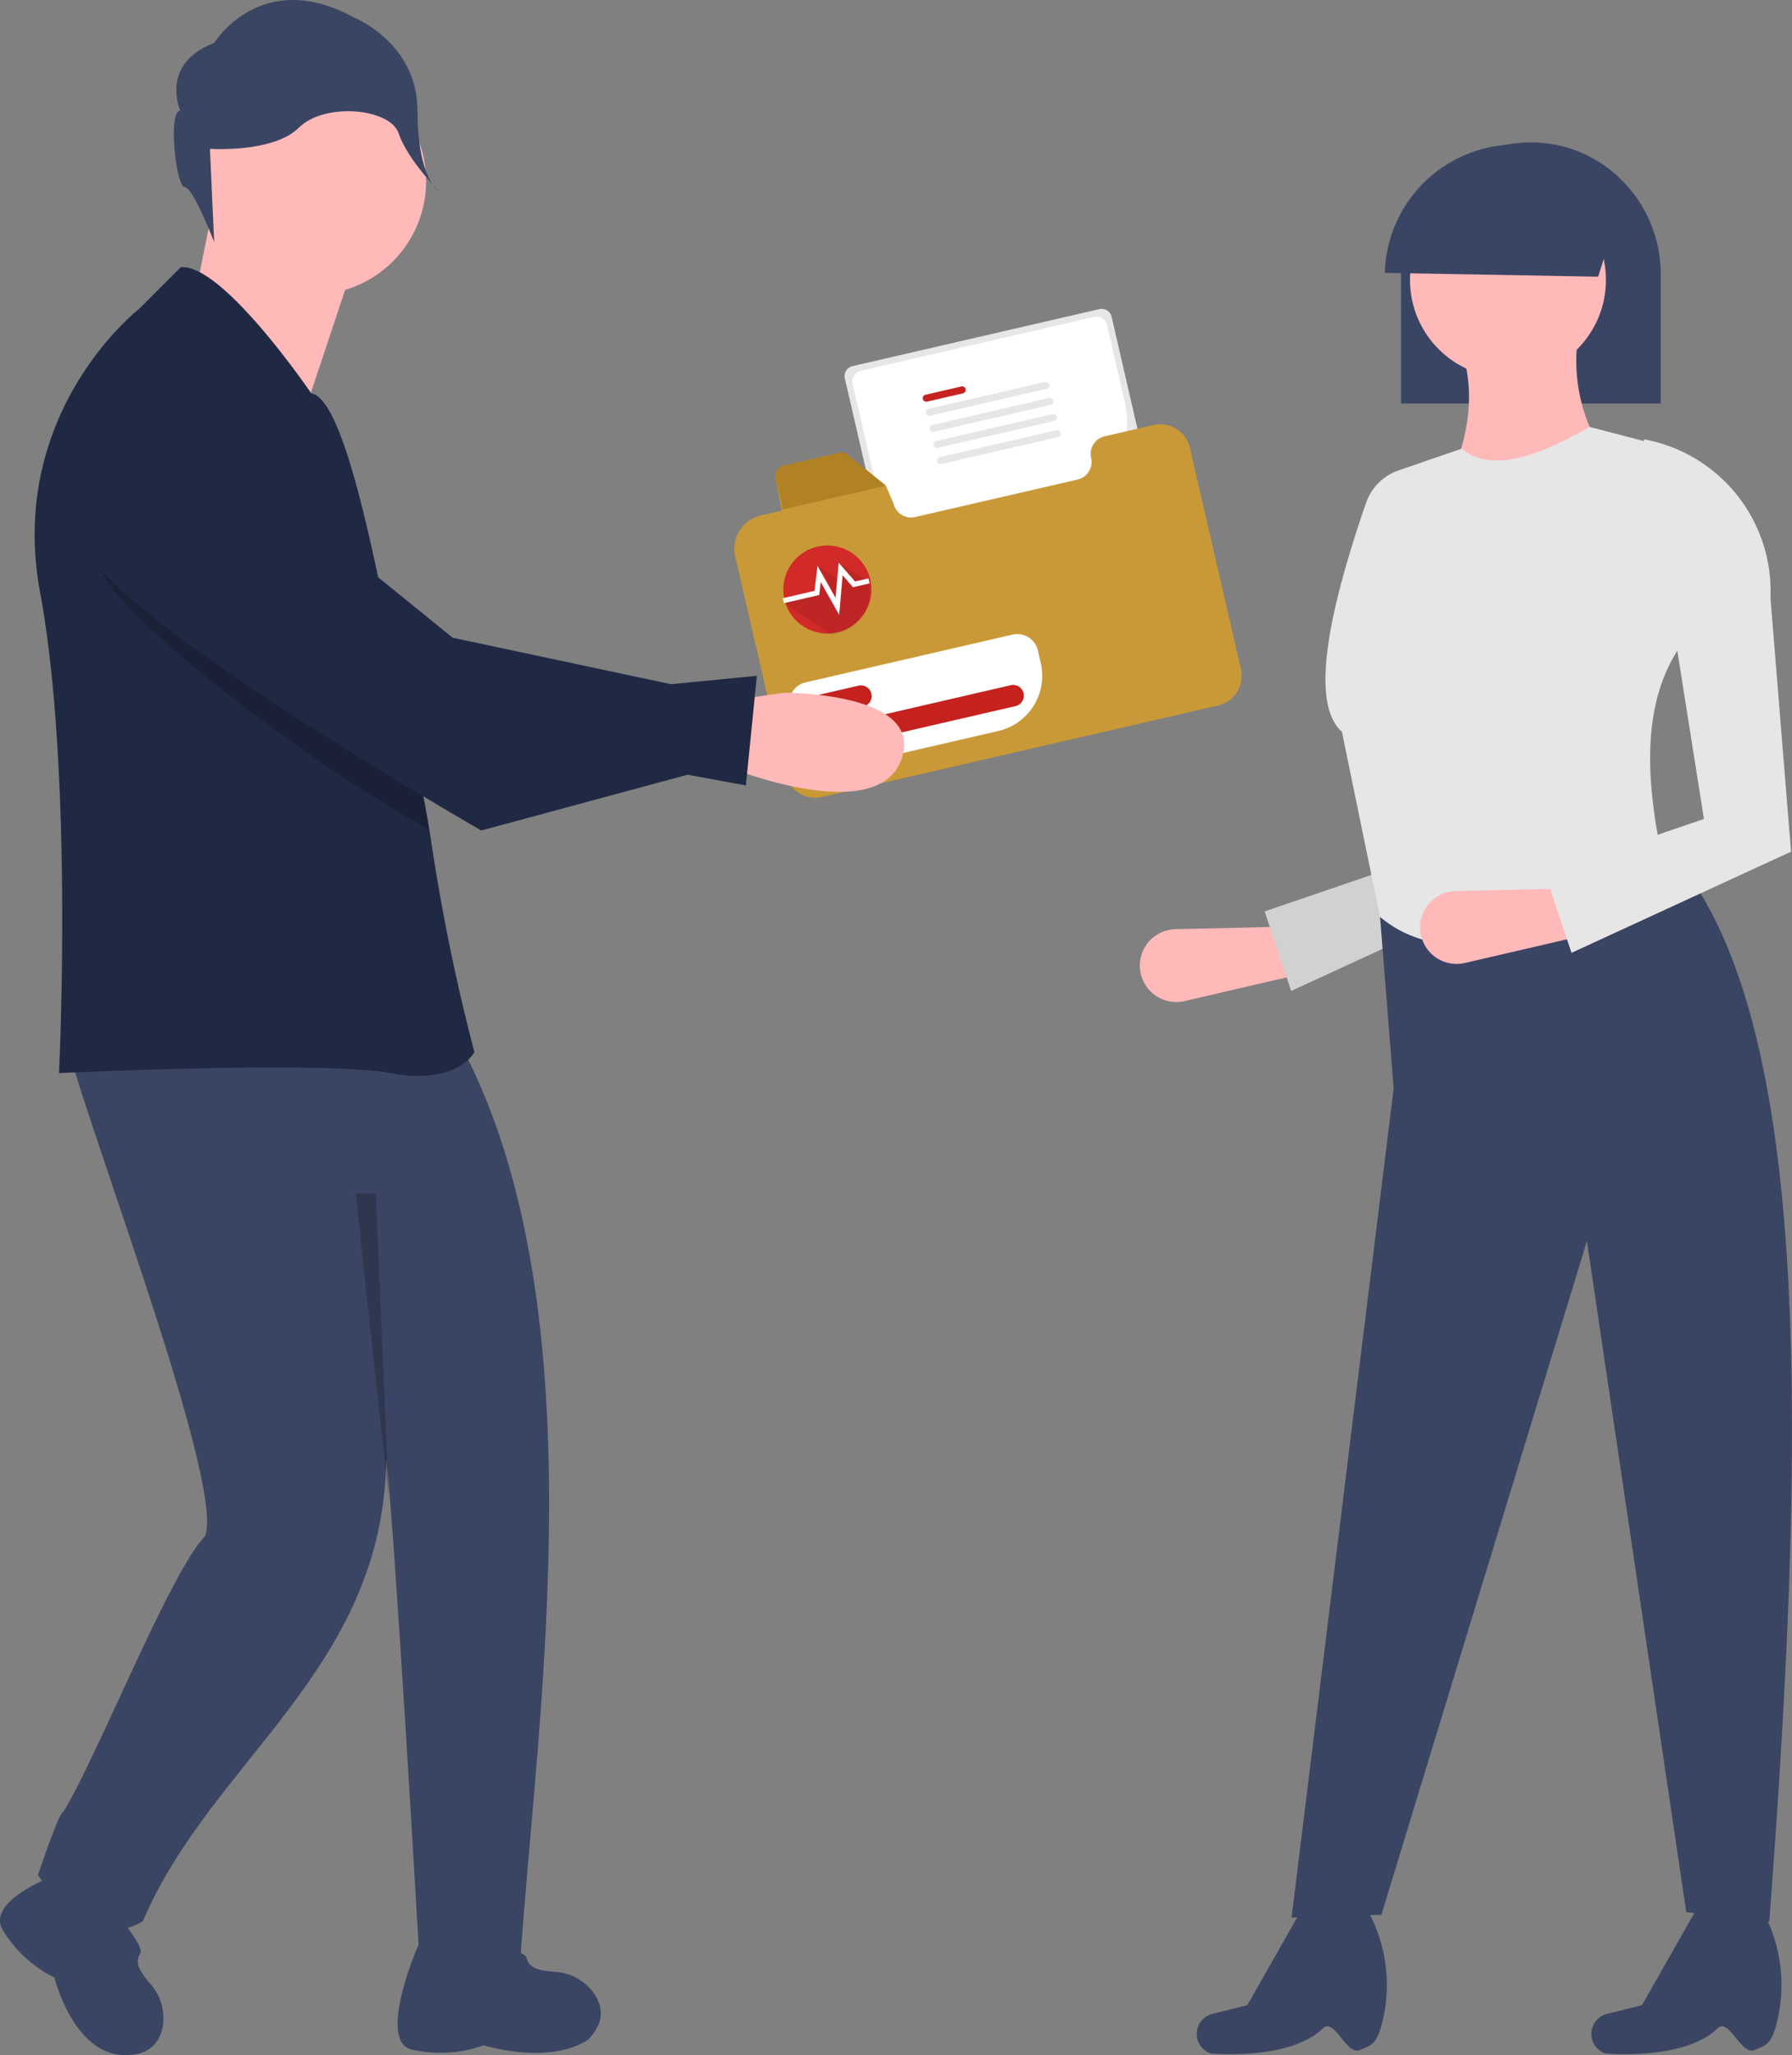 <svg xmlns="http://www.w3.org/2000/svg" width="351.3" height="402.757" viewBox="0 0 351.3 402.757"><rect x="0" y="0" width="351.3" height="402.757" fill="#808080" stroke="none"/><g transform="translate(-127.198 0)"><path d="M279.37,44.344l-4.935,24.674,23.03,17.273,10.693-32.077Z" transform="translate(-109.352 -9.234)" fill="#ffb9b9"/><circle cx="22.207" cy="22.207" r="22.207" transform="translate(166.317 13.314)" fill="#ffb9b9"/><path d="M343.6,451.213c.1,7.165,31.306,86.9,26.973,97.286-6.83,6.981-21.52,44.139-27.8,54.052-.822,0-4.934,12.337-4.934,12.337s9.87,15.627,20.562,9.047c13.445-31.621,47.115-49.257,47.71-90.471,1.625,13.019,6.423,96.588,6.423,96.588s-.92.391,19.794,2.375c3.216-48.5,16.358-131.019-13.064-182.86C410.223,445.456,343.6,451.213,343.6,451.213Z" transform="translate(-203.193 -247.432)" fill="#3a4563"/><path d="M431.079,675.852c-.962,1.849-7.857,18.918-1.582,20.629a25.215,25.215,0,0,0,14.252-.792s12.668,3.959,20.421-1.073c3.618-3.618,2.8-6.908,1.069-9.293a10.074,10.074,0,0,0-7.473-4.028c-3.934-.281-5.184-1.01-5.634-2.812C451.474,675.852,431.079,675.852,431.079,675.852Z" transform="translate(-221.735 -294.858)" fill="#3a4563"/><path d="M342.9,657.027s-17.678,5.582-13.956,12.1a24.476,24.476,0,0,0,10.165,9.373s3.687,15.2,13.921,15.2c5.117,0,6.862-2.907,7.327-5.815a10.074,10.074,0,0,0-2.436-8.133c-2.584-2.98-2.952-4.38-2-5.973C357.324,671.448,342.9,657.027,342.9,657.027Z" transform="translate(-201.233 -290.939)" fill="#3a4563"/><path d="M423.213,414.621s-3.294,6.58-16.453,4.109-64.973,0-64.973,0,2.874-58.805-3.705-94.174,19.327-55.519,19.327-55.519l8.227-8.227c8.227-.815,25.6,24.711,25.6,24.711,5.717.958,11.053,25.258,15.606,48.251.269,1.314.523,2.613.776,3.911,2.1,10.721,5.02,22.653,6.77,33.365.127.76.245,1.512.356,2.264a391.559,391.559,0,0,0,8.472,41.307Z" transform="translate(-203.02 -208.432)" fill="#202943"/><path d="M372.739,216.356s-4.152-9.134,6.643-13.286c0,0,9.134-14.947,27.4-4.982,0,0,12.456,4.982,12.456,18.269s4.152,15.778,4.152,15.778-6.183-6.343-7.844-11.326-14.577-6.113-19.559-1.13-17.438,4.152-17.438,4.152l.83,18.269s-4.152-10.8-5.813-10.8S370.248,216.356,372.739,216.356Z" transform="translate(-210.195 -194.662)" fill="#3a4563"/><path d="M417.018,379.541c-19.62-10.665-51.4-34.054-61.655-46.707-13.516-16.667,1.227-29.335,1.227-29.335,16.714-10.546,36.7,25.638,36.7,25.638l16.184,13.128c.269,1.314.523,2.613.776,3.911C412.347,356.9,415.268,368.829,417.018,379.541Z" transform="translate(-205.653 -216.924)" opacity="0.2"/><g transform="translate(-451.521 -91.05) rotate(-13)"><path d="M301.738,136.408a2.006,2.006,0,0,0-2,2v35.12a2.006,2.006,0,0,0,2,2h49.675a2.006,2.006,0,0,0,2-2v-35.12a2.006,2.006,0,0,0-2-2H301.738Z" transform="translate(388.36 190)" fill="#e6e6e6"/><path d="M336.141,176.421H305.735a2.159,2.159,0,0,1-2.157-2.157V142.411a2.159,2.159,0,0,1,2.157-2.157H352.6a2.159,2.159,0,0,1,2.157,2.157V157.8a18.64,18.64,0,0,1-18.619,18.619Z" transform="translate(385.768 187.406)" fill="#fff"/><path d="M350.622,164.474H343.4a.69.69,0,1,1,0-1.38h7.226a.69.69,0,0,1,0,1.38Z" transform="translate(359.376 172)" fill="#c5211f"/><path d="M366.82,173.144H343.4a.69.69,0,1,1,0-1.38H366.82a.69.69,0,0,1,0,1.38Z" transform="translate(359.376 166.152)" fill="#e6e6e6"/><path d="M366.82,183.1H343.4a.69.69,0,1,1,0-1.38H366.82a.69.69,0,0,1,0,1.38Z" transform="translate(359.376 159.44)" fill="#e6e6e6"/><path d="M366.82,193.048H343.4a.69.69,0,1,1,0-1.38H366.82a.69.69,0,0,1,0,1.38Z" transform="translate(359.376 152.727)" fill="#e6e6e6"/><path d="M366.82,203H343.4a.69.69,0,1,1,0-1.38H366.82a.69.69,0,0,1,0,1.38Z" transform="translate(359.376 146.015)" fill="#e6e6e6"/><path d="M296.976,194.323H287.17a3.531,3.531,0,0,0-3.531,3.531h0a3.531,3.531,0,0,1-3.531,3.531H247.418a3.531,3.531,0,0,1-3.531-3.531h0l-.646-3.579.042.048-.042-.048-5.926-7.555a2.057,2.057,0,0,0-1.647-.8H224.555a2.1,2.1,0,0,0-2.093,2.093l-.229,6.262h-4.2a6.719,6.719,0,0,0-6.719,6.719v43.763a5.963,5.963,0,0,0,5.963,5.963h79.7a5.969,5.969,0,0,0,5.961-5.963V200.284a5.961,5.961,0,0,0-5.961-5.961h0Z" transform="translate(448 156.605)" fill="#ca9937"/><path d="M266.348,193.778H245.567v-6.262a2.1,2.1,0,0,1,2.093-2.093h11.113a2.057,2.057,0,0,1,1.647.8l5.929,7.555Z" transform="translate(424.896 156.939)" fill="#b18224"/><path d="M261.613,333.366h-34.7a4.148,4.148,0,0,1-4.143-4.143v-9.49a4.148,4.148,0,0,1,4.143-4.143h41.647a4.148,4.148,0,0,1,4.143,4.143v2.542a11.1,11.1,0,0,1-11.091,11.091Z" transform="translate(440.272 69.143)" fill="#fff"/><path d="M244.084,328.875H235.52a2.1,2.1,0,1,1,0-4.2h8.565a2.1,2.1,0,1,1,.005,4.2Z" transform="translate(433.089 63.017)" fill="#c5211f"/><path d="M273.172,349.229H235.52a2.1,2.1,0,1,1,0-4.2h37.652a2.1,2.1,0,1,1,.005,4.2Z" transform="translate(433.089 49.288)" fill="#c5211f"/><g transform="translate(666.547 359.324)"><circle cx="8.633" cy="8.633" r="8.633" transform="translate(0.275 0)" fill="#d22a28"/><path d="M18383.525,17698.588c-.055-.057-5.1-5.395-7.635-8.061h0c-.01-.168-.016-.34-.016-.512s.006-.328.014-.492h6.387l1.662-4.646,3.23,3.266.959-2.937,4.266,4.322h.7c.012.33.02.977.02,1v.008c0,.068-.01.16-.021.268a8.625,8.625,0,0,1-8.588,7.84A8.43,8.43,0,0,1,18383.525,17698.588Z" transform="translate(-18375.875 -17681.203)" opacity="0.1"/><path d="M18383.842,17688.137l-.855,2.395h-7.1c-.01-.168-.014-.338-.014-.51s0-.328.014-.492h6.387l1.662-4.645,2.037,6.9,2.152-6.566,2.283,4.307h2.7c.008.164.014.326.014.492s-.006.342-.014.51h-3.363v-.035l-1.424-2.715-2.4,7.426Z" transform="translate(-18375.873 -17681.209)" fill="#fff"/></g></g><path d="M508.706,380.7s29.169,11.841,33.97-1.47-23.029-13.083-23.029-13.083l-10.926,1.548Z" transform="translate(-238.771 -230.369)" fill="#ffb9b9"/><path d="M351.869,296.608s-14.736,12.676-1.23,29.337,75.576,52.261,75.576,52.261l40.431-10.93,11.442,2.094,2.157-21.481-16.856,1.645-42.789-9.11-27.285-22.139S368.578,286.067,351.869,296.608Z" transform="translate(-204.671 -215.449)" fill="#202943"/><path d="M318.6,295.362l2.578,60.239-6.537-60.239Z" transform="translate(-117.725 -61.502)" opacity="0.2"/><g transform="translate(-40)"><path d="M764.57,433.182l-23.4,5.423a7.14,7.14,0,0,1-8.518-5.147h0a7.14,7.14,0,0,1,6.741-8.947l22.606-.526Z" transform="translate(-341.77 -242.412)" fill="#ffb9b9"/><path d="M768.52,413.885l-5.2-15.593,31.161-10.644-8.27-72.832h0c14.89,2.707,21.977,14.416,21.313,29.536l4.031,49.7Z" transform="translate(-348.205 -219.68)" fill="#d1d1d1"/><path d="M797.079,281.078h50.909V255.761a25.97,25.97,0,0,0-7.456-18.281,25.092,25.092,0,0,0-18-7.574,25.494,25.494,0,0,0-25.445,25.178c0,.232-.008.452-.008.676Z" transform="translate(-355.234 -202)" fill="#3a4563"/><path d="M863.636,613.462l-16.274-1.867L827.886,480.07,787.6,612.129l-17.608.534L790,450.191l-2.935-37.083,49.888-15.74C872.291,422.034,871.561,509.156,863.636,613.462Z" transform="translate(-349.596 -236.869)" fill="#3a4563"/><circle cx="19.208" cy="19.208" r="19.208" transform="translate(443.609 35.643)" fill="#ffb9b9"/><path d="M839.269,301.285l-32.548,8.537c5.484-10.546,7.239-20.39,4.269-29.346l22.943-3.735A33.475,33.475,0,0,0,839.269,301.285Z" transform="translate(-357.242 -211.752)" fill="#ffb9b9"/><path d="M844.305,384.365c-18.255,11.609-39.52,24.946-55.224,12.005l-7.47-36.283c-5.937-5.288-3.3-21.606,4.722-44.865a10.289,10.289,0,0,1,6.378-6.371l12.377-4.255c5.485,4.613,14.477,1.862,25.078-4.269l12.272,3.2,5.336,40.018C840.072,355.086,841.417,370.452,844.305,384.365Z" transform="translate(-351.342 -216.664)" fill="#e6e6e6"/><path d="M833.98,423.748l-23.4,5.423a7.14,7.14,0,0,1-8.518-5.146h0a7.14,7.14,0,0,1,6.741-8.947l22.606-.526Z" transform="translate(-356.223 -240.447)" fill="#ffb9b9"/><path d="M876.263,694.375c-2.733,1.247-5.023-6.484-7.328-4.218-6.449,6.337-21.919,4.917-21.919,4.917a4.031,4.031,0,0,1-2.541-5.253h0a4.032,4.032,0,0,1,2.8-2.5l6.858-1.715L864.9,666.673l11.736-1.485.3.485a30.26,30.26,0,0,1,3.243,24.743C879.2,693.542,877.868,693.642,876.263,694.375Z" transform="translate(-365.051 -292.637)" fill="#3a4563"/><path d="M778.549,694.375c-2.733,1.247-5.023-6.484-7.328-4.218-6.449,6.337-21.919,4.917-21.919,4.917a4.031,4.031,0,0,1-2.541-5.253h0a4.031,4.031,0,0,1,2.8-2.5l6.858-1.715,10.768-18.938,11.736-1.485.3.485a30.259,30.259,0,0,1,3.243,24.743C781.483,693.542,780.154,693.642,778.549,694.375Z" transform="translate(-344.703 -292.637)" fill="#3a4563"/><path d="M839.737,240.936,834.9,256.327l-41.827-.743a25.856,25.856,0,0,1,46.664-14.648Z" transform="translate(-354.4 -202.105)" fill="#3a4563"/><path d="M837.931,404.035l-5.2-15.593L863.894,377.8l-11.787-74.41h0a30.275,30.275,0,0,1,24.83,31.115l4.031,49.7Z" transform="translate(-362.658 -217.301)" fill="#e6e6e6"/></g></g></svg>
